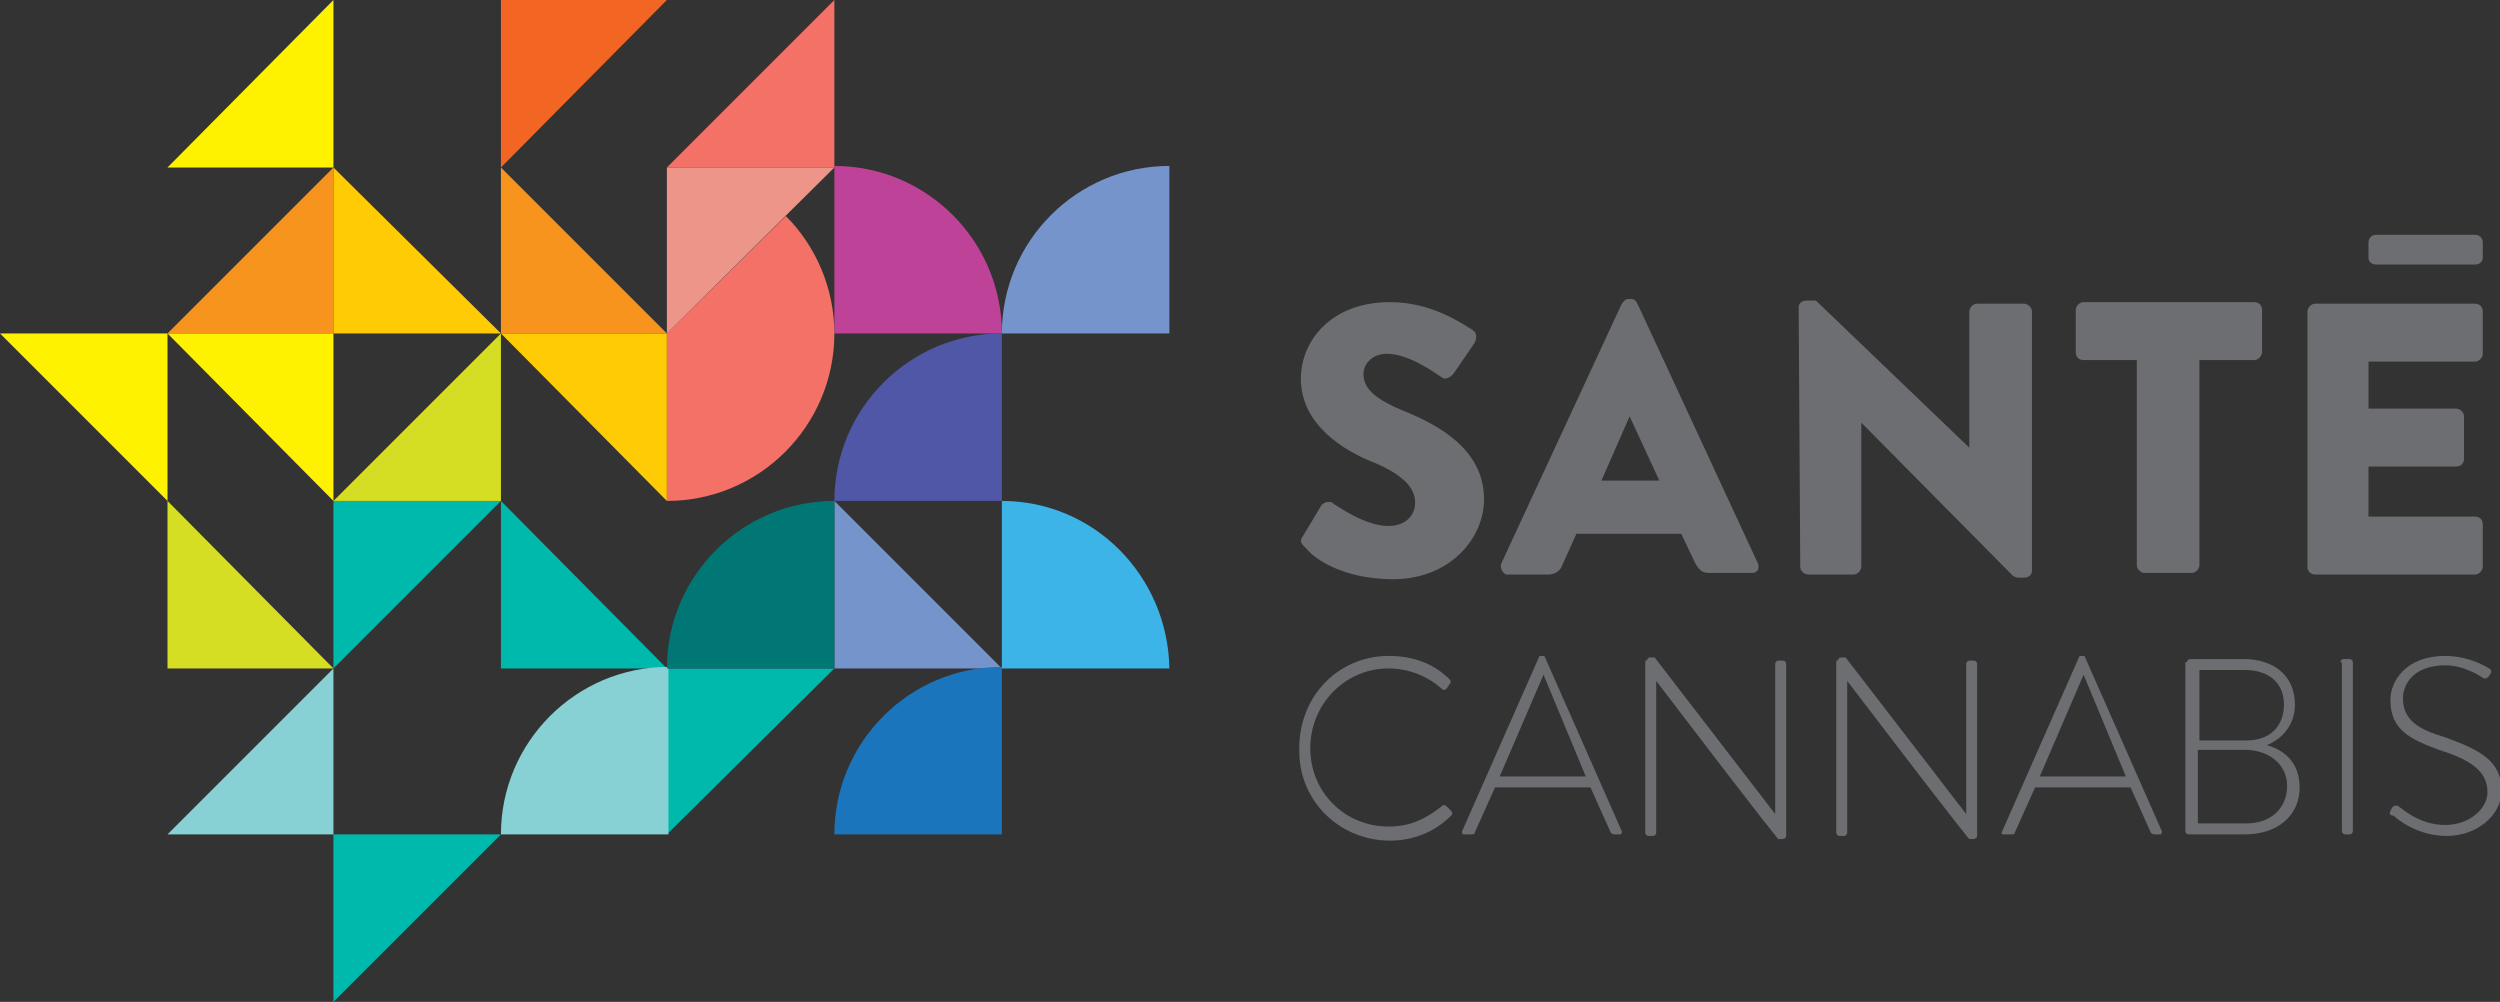 <?xml version="1.0" encoding="utf-8"?>
<!-- Generator: Adobe Illustrator 23.0.2, SVG Export Plug-In . SVG Version: 6.00 Build 0)  -->
<svg version="1.1" id="Layer_1" xmlns="http://www.w3.org/2000/svg" xmlns:xlink="http://www.w3.org/1999/xlink" x="0px" y="0px"
	 viewBox="0 0 159.7 64" style="enable-background:new 0 0 159.7 64;" xml:space="preserve">
<rect x="0" y="0" width="159.7" height="64" fill="#333333" stroke="none"/>
<style type="text/css">
	.st0{fill:#6D6E71;}
	.st1{fill:#FFF200;}
	.st2{fill:#F7941D;}
	.st3{fill:#FFCB05;}
	.st4{fill:#00B9AD;}
	.st5{fill:#7694CC;}
	.st6{fill:#D6DE23;}
	.st7{fill:#F37167;}
	.st8{fill:#87D1D4;}
	.st9{fill:#F26522;}
	.st10{fill:#1B75BC;}
	.st11{fill:#007775;}
	.st12{fill:#4F57A6;}
	.st13{fill:#BE4398;}
	.st14{fill:#3CB4E7;}
	.st15{fill:#EC9588;}
</style>
<g>
	<g>
		<path class="st0" d="M83.2,34.3l1.2-2c0.2-0.3,0.7-0.3,0.8-0.1c0.1,0,1.9,1.4,3.5,1.4c1,0,1.7-0.6,1.7-1.5c0-1-0.9-1.8-2.5-2.5
			c-2.1-0.8-4.8-2.5-4.8-5.4c0-2.4,1.9-4.9,5.7-4.9c2.6,0,4.5,1.3,5.3,1.8c0.3,0.2,0.2,0.6,0.1,0.8l-1.3,1.9
			c-0.2,0.3-0.6,0.5-0.8,0.3c-0.2-0.1-2-1.5-3.5-1.5c-0.9,0-1.5,0.6-1.5,1.3c0,0.9,0.7,1.6,2.7,2.4c1.9,0.8,5,2.3,5,5.6
			c0,2.5-2.2,5.1-5.8,5.1c-3.2,0-5-1.3-5.5-1.9C83.1,34.7,83,34.6,83.2,34.3z"/>
		<path class="st0" d="M95.9,36l7.7-16.6c0.1-0.1,0.2-0.3,0.4-0.3h0.2c0.2,0,0.3,0.1,0.4,0.3l7.7,16.6c0.1,0.3,0,0.6-0.4,0.6h-2.7
			c-0.4,0-0.6-0.1-0.9-0.6l-0.9-1.9h-6.7l-0.9,2c-0.1,0.3-0.4,0.6-0.9,0.6h-2.7C96,36.6,95.8,36.3,95.9,36z M106,30.7l-1.9-4.1h0
			l-1.8,4.1H106z"/>
		<path class="st0" d="M114.9,19.6c0-0.2,0.2-0.4,0.5-0.4h0.6l9.8,9.4h0v-8.7c0-0.2,0.2-0.5,0.5-0.5h3c0.2,0,0.5,0.2,0.5,0.5v16.6
			c0,0.2-0.2,0.4-0.5,0.4h-0.4c-0.1,0-0.3-0.1-0.3-0.1l-9.7-9.8h0v9.2c0,0.2-0.2,0.5-0.5,0.5h-2.9c-0.2,0-0.5-0.2-0.5-0.5
			L114.9,19.6z"/>
		<path class="st0" d="M136.6,23h-3.5c-0.3,0-0.5-0.2-0.5-0.5v-2.7c0-0.2,0.2-0.5,0.5-0.5H144c0.3,0,0.5,0.2,0.5,0.5v2.7
			c0,0.2-0.2,0.5-0.5,0.5h-3.5v13.1c0,0.2-0.2,0.5-0.5,0.5h-3c-0.2,0-0.5-0.2-0.5-0.5V23z"/>
		<path class="st0" d="M147.4,19.9c0-0.2,0.2-0.5,0.5-0.5h10.2c0.3,0,0.5,0.2,0.5,0.5v2.7c0,0.2-0.2,0.5-0.5,0.5h-6.8v3h5.6
			c0.2,0,0.5,0.2,0.5,0.5v2.7c0,0.3-0.2,0.5-0.5,0.5h-5.6V33h6.8c0.3,0,0.5,0.2,0.5,0.5v2.7c0,0.2-0.2,0.5-0.5,0.5h-10.2
			c-0.3,0-0.5-0.2-0.5-0.5V19.9z M151.3,16.5v-1c0-0.3,0.2-0.5,0.5-0.5h6.3c0.3,0,0.5,0.2,0.5,0.5v1c0,0.2-0.2,0.4-0.5,0.4h-6.3
			C151.5,16.9,151.3,16.7,151.3,16.5z"/>
		<path class="st0" d="M88.7,41.9c1.6,0,2.9,0.5,3.9,1.5c0.1,0.1,0.1,0.2,0,0.3L92.4,44c-0.1,0.1-0.2,0.1-0.3,0
			c-0.9-0.8-2.1-1.3-3.4-1.3c-2.8,0-5,2.3-5,5.1c0,2.8,2.2,5,5,5c1.4,0,2.4-0.5,3.4-1.3c0.1-0.1,0.2-0.1,0.3,0l0.3,0.3
			c0.1,0.1,0.1,0.2,0,0.3c-1.1,1.1-2.5,1.6-3.9,1.6c-3.2,0-5.8-2.5-5.8-5.7C82.9,44.5,85.5,41.9,88.7,41.9z"/>
		<path class="st0" d="M93.4,53.1L98.3,42c0-0.1,0.1-0.1,0.2-0.1h0c0.1,0,0.2,0,0.2,0.1l4.9,11.1c0,0.1,0,0.2-0.1,0.2h-0.4
			c-0.1,0-0.2-0.1-0.2-0.1l-1.3-2.9h-6.1l-1.3,2.9c0,0.1-0.1,0.1-0.2,0.1h-0.4C93.4,53.3,93.4,53.3,93.4,53.1z M101.3,49.6l-2.7-6.5
			h0l-2.8,6.5H101.3z"/>
		<path class="st0" d="M105.2,42.2c0-0.1,0.1-0.2,0.2-0.2h0.3l7.7,10c0,0,0,0,0,0v-9.6c0-0.1,0.1-0.2,0.2-0.2h0.3
			c0.1,0,0.2,0.1,0.2,0.2v11c0,0.1-0.1,0.2-0.3,0.2h-0.2c0,0-0.1,0-7.8-10.1h0v9.7c0,0.1-0.1,0.2-0.2,0.2h-0.3
			c-0.1,0-0.2-0.1-0.2-0.2V42.2z"/>
		<path class="st0" d="M117.4,42.2c0-0.1,0.1-0.2,0.2-0.2h0.3l7.7,10c0,0,0,0,0,0v-9.6c0-0.1,0.1-0.2,0.2-0.2h0.3
			c0.1,0,0.2,0.1,0.2,0.2v11c0,0.1-0.1,0.2-0.3,0.2h-0.2c0,0-0.1,0-7.8-10.1h0v9.7c0,0.1-0.1,0.2-0.2,0.2h-0.3
			c-0.1,0-0.2-0.1-0.2-0.2V42.2z"/>
		<path class="st0" d="M127.9,53.1l4.9-11.1c0-0.1,0.1-0.1,0.2-0.1h0c0.1,0,0.2,0,0.2,0.1l4.9,11.1c0,0.1,0,0.2-0.1,0.2h-0.4
			c-0.1,0-0.2-0.1-0.2-0.1l-1.3-2.9H130l-1.3,2.9c0,0.1-0.1,0.1-0.2,0.1H128C127.9,53.3,127.8,53.3,127.9,53.1z M135.8,49.6
			l-2.7-6.5h0l-2.8,6.5H135.8z"/>
		<path class="st0" d="M139.7,42.3c0-0.1,0.1-0.2,0.2-0.2h3.4c2,0,3.3,1.1,3.3,2.9c0,1.3-0.8,2.2-1.8,2.6c1.1,0.3,2.1,1.1,2.1,2.7
			c0,1.8-1.4,3-3.5,3h-3.6c-0.1,0-0.2-0.1-0.2-0.2V42.3z M143.5,52.6c1.6,0,2.6-1,2.6-2.4c0-1.4-1.2-2.3-2.7-2.3h-3v4.7H143.5z
			 M143.5,47.3c1.5,0,2.4-0.9,2.4-2.3c0-1.4-1-2.2-2.5-2.2h-2.9v4.5H143.5z"/>
		<path class="st0" d="M149.5,42.3c0-0.1,0.1-0.2,0.2-0.2h0.4c0.1,0,0.2,0.1,0.2,0.2v10.8c0,0.1-0.1,0.2-0.2,0.2h-0.3
			c-0.1,0-0.2-0.1-0.2-0.2V42.3z"/>
		<path class="st0" d="M152.7,51.8l0.1-0.2c0.1-0.1,0.2-0.2,0.4-0.1c0.2,0.1,1.3,1.2,3,1.2c1.5,0,2.7-1,2.7-2.1
			c0-1.4-1.2-2.1-3.1-2.7c-1.9-0.7-3.1-1.3-3.1-3.2c0-1.2,1-2.8,3.5-2.8c1.6,0,2.8,0.8,2.8,0.8c0.1,0,0.2,0.2,0.1,0.3
			c0,0.1-0.1,0.1-0.1,0.2c-0.1,0.1-0.2,0.2-0.4,0.1c0,0-1.1-0.8-2.4-0.8c-2,0-2.7,1.2-2.7,2.1c0,1.4,1,2,2.7,2.5
			c2.2,0.8,3.6,1.5,3.6,3.4c0,1.6-1.6,2.9-3.5,2.9c-1.9,0-3.2-1.1-3.4-1.3C152.7,52.1,152.6,52,152.7,51.8z"/>
	</g>
	<g>
		<polygon class="st1" points="21.3,10.7 10.7,10.7 21.3,0 		"/>
		<polygon class="st2" points="21.3,21.3 10.7,21.3 21.3,10.7 		"/>
		<polygon class="st3" points="21.3,21.3 32,21.3 21.3,10.7 		"/>
		<polygon class="st4" points="32,42.7 42.6,42.7 32,32 		"/>
		<polygon class="st5" points="53.3,42.7 64,42.7 53.3,32 		"/>
		<polygon class="st4" points="21.3,32 32,32 21.3,42.7 		"/>
		<polygon class="st4" points="21.3,53.3 32,53.3 21.3,64 		"/>
		<polygon class="st4" points="42.6,42.7 53.3,42.7 42.6,53.3 		"/>
		<polygon class="st6" points="32,32 32,21.3 21.3,32 		"/>
		<polygon class="st7" points="53.3,10.7 53.3,0 42.6,10.7 		"/>
		<polygon class="st8" points="21.3,53.3 21.3,42.7 10.7,53.3 		"/>
		<polygon class="st2" points="32,21.3 42.6,21.3 32,10.7 		"/>
		<polygon class="st9" points="32,0 42.6,0 32,10.7 		"/>
		<polygon class="st1" points="21.3,21.3 21.3,32 10.7,21.3 		"/>
		<polygon class="st3" points="42.6,21.3 42.6,32 32,21.3 		"/>
		<polygon class="st1" points="10.7,21.3 10.7,32 0,21.3 		"/>
		<polygon class="st6" points="10.7,42.7 21.3,42.7 10.7,32 		"/>
		<path class="st8" d="M42.6,53.3H32c0-5.9,4.8-10.7,10.7-10.7V53.3z"/>
		<path class="st10" d="M64,53.3H53.3c0-5.9,4.8-10.7,10.7-10.7V53.3z"/>
		<path class="st11" d="M53.3,42.7H42.6c0-5.9,4.8-10.7,10.7-10.7V42.7z"/>
		<path class="st12" d="M64,32H53.3c0-5.9,4.8-10.7,10.7-10.7V32z"/>
		<path class="st13" d="M53.3,21.3H64c0-5.9-4.8-10.7-10.7-10.7V21.3z"/>
		<path class="st14" d="M64,42.7h10.7C74.6,36.8,69.9,32,64,32V42.7z"/>
		<path class="st5" d="M74.6,21.3H64c0-5.9,4.8-10.7,10.7-10.7V21.3z"/>
		<path class="st7" d="M42.6,21.3V32c5.9,0,10.7-4.8,10.7-10.7c0-2.9-1.2-5.6-3.1-7.5L42.6,21.3z"/>
		<polygon class="st15" points="42.6,10.7 53.3,10.7 42.6,21.3 		"/>
	</g>
</g>
</svg>
